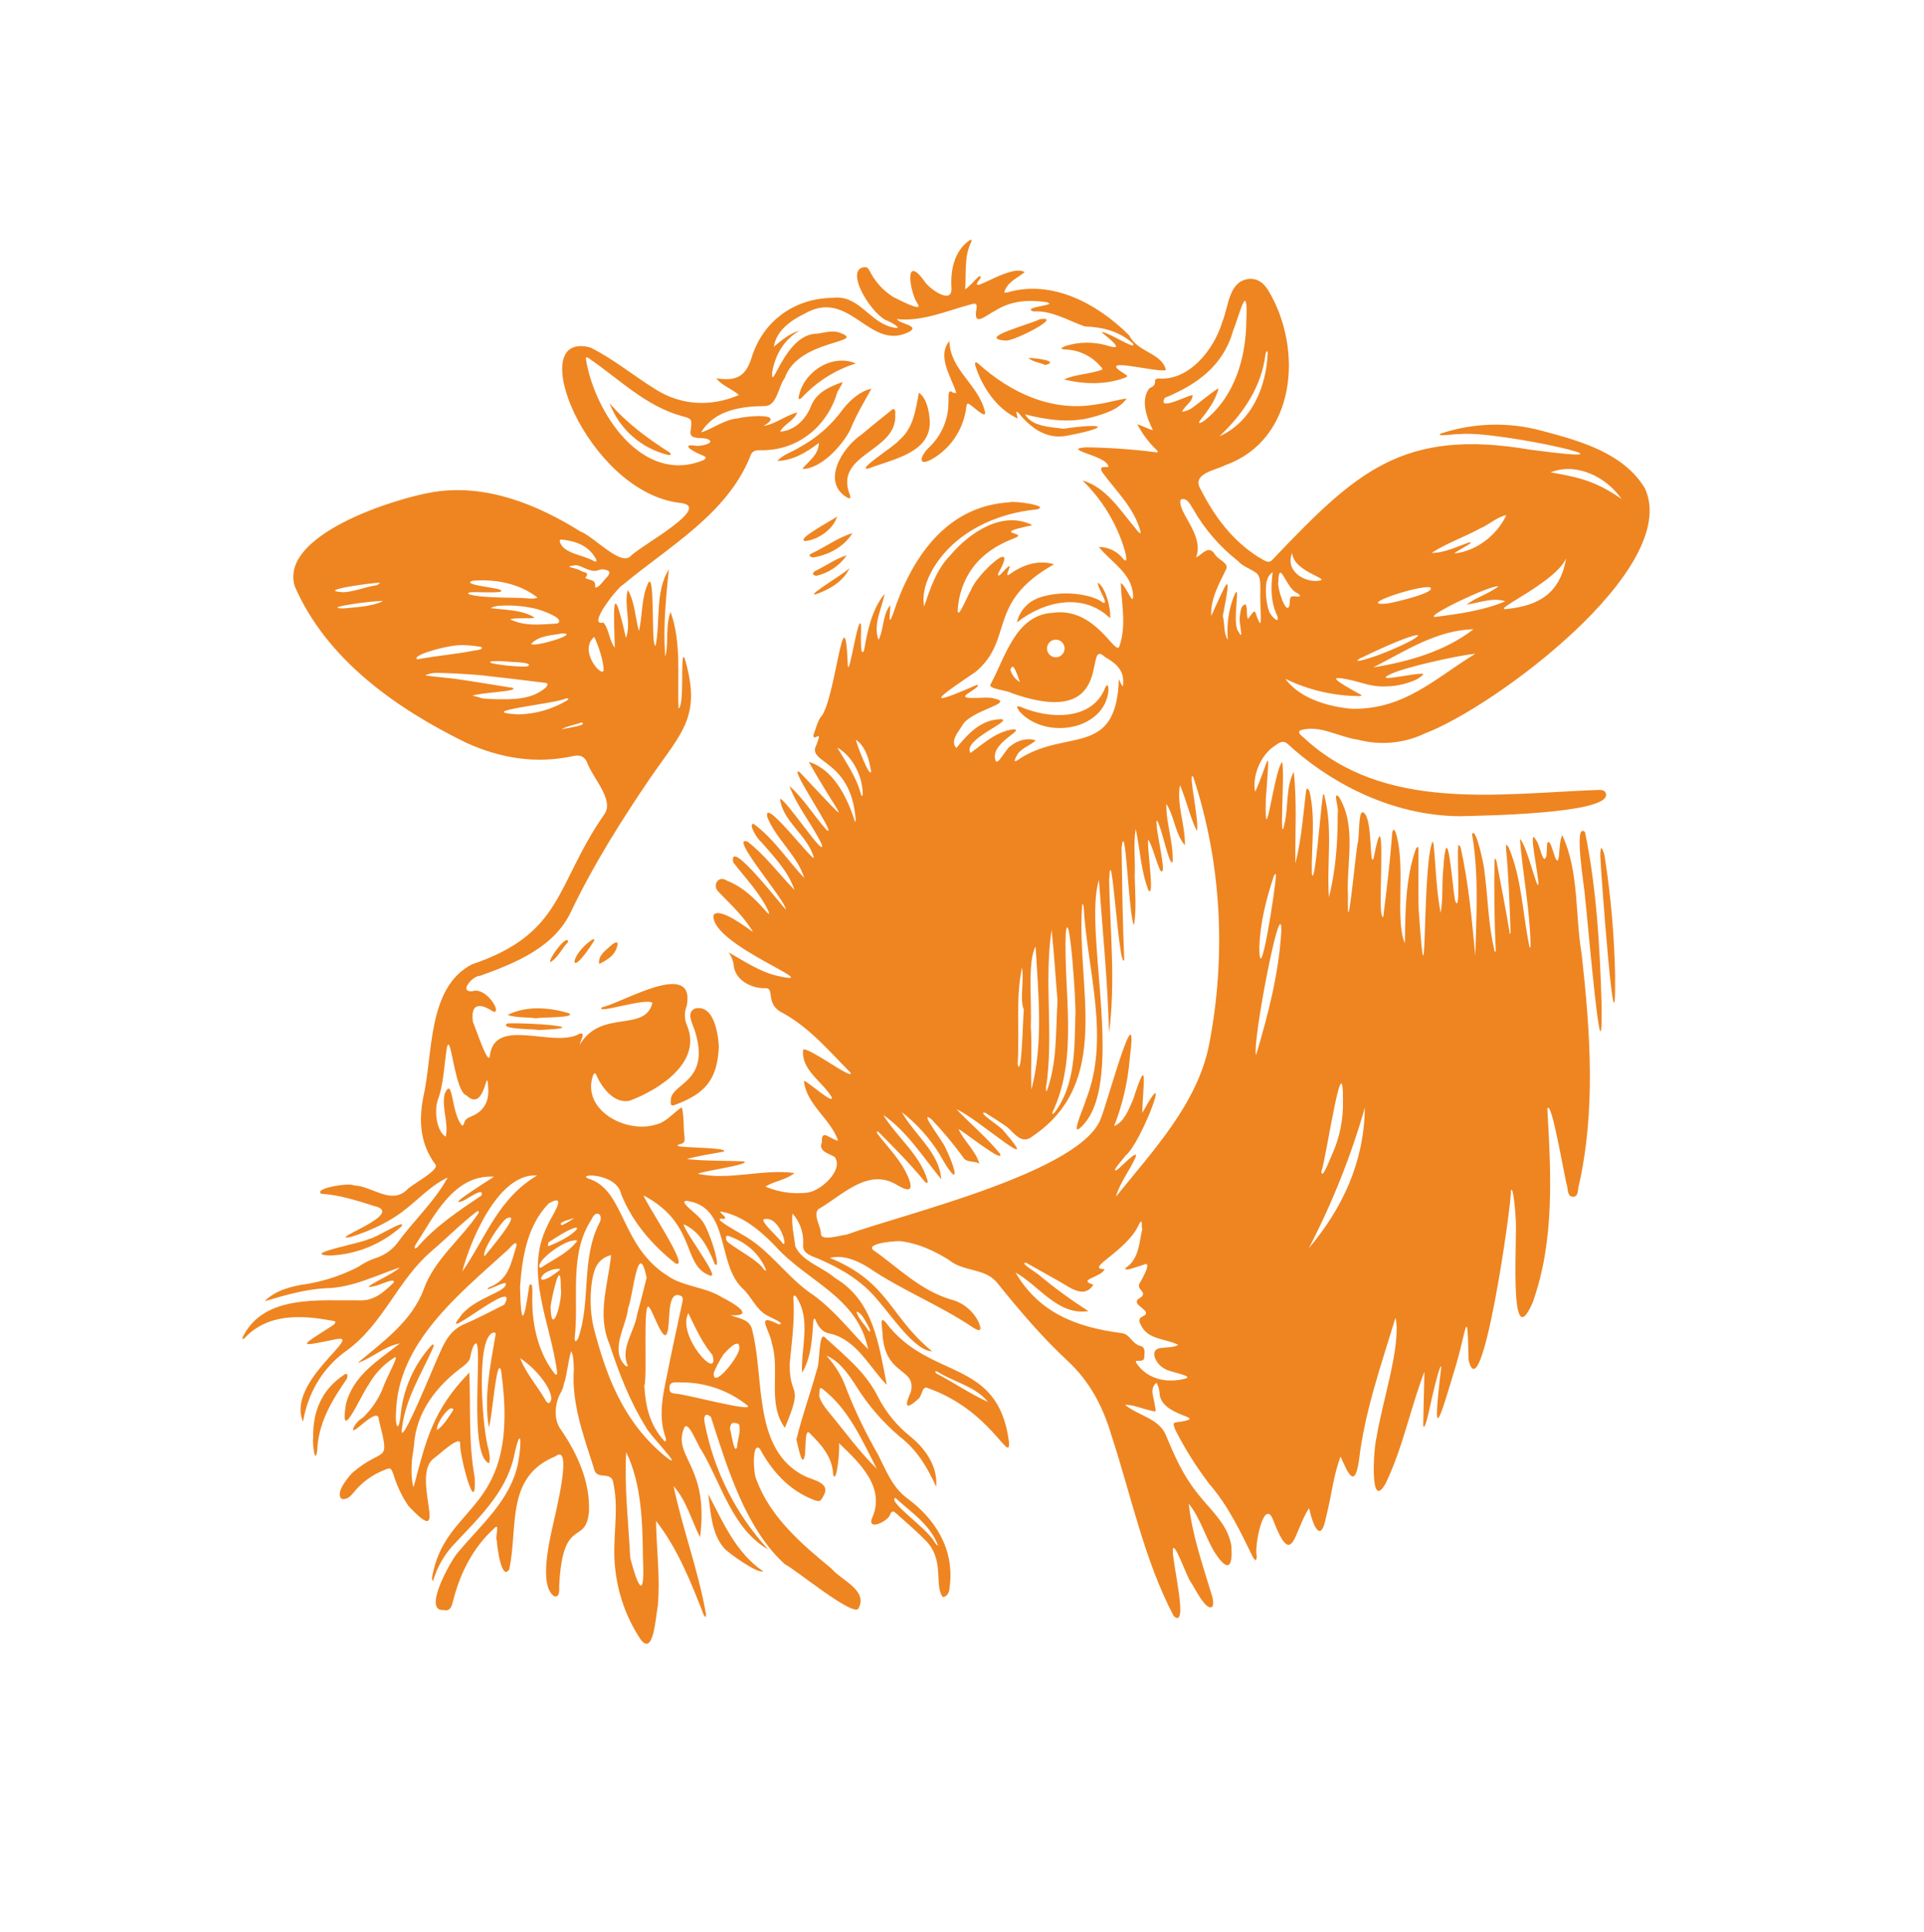 <?xml version="1.0" encoding="UTF-8"?>
<svg xmlns="http://www.w3.org/2000/svg" xmlns:xlink="http://www.w3.org/1999/xlink" width="500" zoomAndPan="magnify" viewBox="0 0 375 376.5" height="502" preserveAspectRatio="xMidYMid meet" version="1.0">
  <defs>
    <clipPath id="58f3186875">
      <path d="M 47.25 46.609 L 322 46.609 L 322 321 L 47.25 321 Z M 47.25 46.609 " clip-rule="nonzero"></path>
    </clipPath>
  </defs>
  <g clip-path="url(#58f3186875)">
    <path fill="#ee8521" d="M 304.473 162.73 C 303.902 164.156 304.012 165.738 303.781 167.238 C 303.207 169.488 302.332 162.645 301.543 164.379 C 301.496 165.18 301.488 165.984 301.422 166.785 C 300.738 168.945 300.164 164.551 299.387 163.715 C 297.684 160.602 299.938 170.766 299.832 172.219 C 299.762 174.191 297.516 164.398 296.242 163.512 C 296.793 170.336 298.18 177.219 298.32 184.125 C 298.383 184.734 298.055 184.809 298.039 184.188 C 296.738 177.852 296.605 171.172 294.055 165.156 C 293.922 164.941 293.773 164.742 293.598 164.559 C 293.555 164.809 293.527 165.062 293.527 165.316 C 294.047 170.699 294.223 176.102 294.418 181.508 C 294.496 181.961 294.156 182.172 294.215 181.598 C 293.445 176.977 292.547 172.383 291.668 167.777 C 291.426 167.188 291.301 167.121 291.297 167.816 C 291.18 173.551 291.254 179.277 291.523 185.004 C 291.613 185.66 291.27 185.637 291.242 185.047 C 290.055 180.109 290.027 174.973 289.344 169.949 C 289.352 169.016 287.641 160.871 286.906 162.559 C 288.273 170.352 287.746 178.406 287.547 186.258 C 286.871 179.191 286.238 172.121 284.691 165.168 C 284.453 164.605 284.152 164.477 284.203 165.207 C 283.961 166.992 284.766 178.934 283.57 175.375 C 283.031 172.148 282.031 158.152 281.277 169.73 C 281.023 172.441 281.266 175.262 280.789 177.914 C 279.945 173.535 279.852 169 279.426 164.555 C 279.379 164.352 279.309 164.156 279.207 163.977 C 279.129 164.16 279.066 164.352 279.02 164.547 C 277.18 170.555 278.16 201.203 276.504 177.152 C 276.375 173.246 276.52 169.332 276.465 165.422 C 276.512 164.863 276.117 165.066 275.965 165.414 C 273.883 171.336 273.934 177.613 273.805 183.809 C 271.816 179.055 274.102 168.676 272.012 162.172 C 271.973 161.969 271.719 161.801 271.57 161.613 C 271.473 161.836 271.402 162.062 271.355 162.297 C 270.977 167.469 270.363 172.609 269.719 177.754 C 269.637 179.242 269.375 178.871 269.18 177.656 C 268.789 174.23 270.191 154.426 267.723 167.277 C 266.863 169.129 267.574 159.855 265.863 158.426 C 264.633 157.25 265.031 163.488 264.578 164.484 C 264.109 167.352 262.496 184.719 262.734 174.695 C 262.367 168.277 264.492 161.105 260.98 155.312 C 259.625 153.934 261.078 157.621 260.723 158.469 C 260.758 163.957 260.367 169.531 259.02 174.852 C 258.547 168.305 259.809 161.691 258.168 155.219 C 258.059 154.523 257.781 154.785 257.812 155.289 C 257.449 157.211 256.199 173.676 255.676 170.164 C 255.574 164.836 256.473 159.418 255.215 154.184 C 255.18 153.973 254.91 153.805 254.754 153.621 C 254.664 153.801 254.598 153.992 254.551 154.191 C 253.992 158.895 253.656 163.66 252.48 168.25 C 252.406 162.328 252.812 156.262 252.16 150.398 C 250.617 153.352 251.125 157.078 250.406 160.328 C 249.191 166.191 250.5 150.324 249.879 148.484 C 248.242 150.508 246.422 167.102 246.723 155.652 C 247.656 143.355 247.195 148.848 244.633 154.312 C 244.023 151.223 245.703 147.191 248.324 145.441 C 250.34 143.906 250.496 144.566 252.215 146.086 C 261.113 153.773 272.617 158.965 284.457 159.059 C 287.957 158.961 314.031 158.672 313.012 154.684 C 312.84 153.883 311.961 153.922 311.246 153.945 C 291.875 154.691 269.77 158.211 254.207 143.852 C 253.801 143.43 252.559 142.68 253.613 142.27 C 257.266 141.215 261.02 143.66 264.66 144.145 C 266.855 144.727 269.082 144.91 271.34 144.695 C 273.602 144.48 275.754 143.883 277.797 142.895 C 291.059 137.902 327.758 110.828 320.613 95.18 C 316.406 88.176 307.703 85.848 300.254 83.879 C 297.059 83.039 293.805 82.668 290.5 82.77 C 287.195 82.875 283.977 83.445 280.836 84.484 C 279.5 85.219 283.977 84.48 284.594 84.594 C 291.715 83.805 323.949 91.105 298.258 87.633 C 273.305 83.367 264.203 92.082 248.059 109.02 C 247.195 110.086 246.16 108.969 245.254 108.555 C 240.168 105.316 236.723 100.676 234.039 95.402 C 232.105 92.285 236.891 91.672 238.824 90.645 C 252.746 85.66 254.039 67.805 247.137 56.504 C 246.309 55.176 245.129 54.223 243.449 54.348 C 239.422 54.789 239.488 59.766 238.227 62.758 C 236.629 68.094 231.77 74.297 225.703 73.754 C 225.574 73.695 225.105 74.012 225.121 74.113 C 225.223 74.98 224.785 75.367 224.039 75.637 C 222.227 77.969 223.504 81.387 224.715 83.828 C 223.652 83.555 222.711 82.996 221.672 82.676 C 222.656 84.574 223.922 86.258 225.473 87.73 C 225.852 88.031 225.586 88.262 225.191 88.121 C 220.68 87.547 216.145 87.23 211.598 87.172 C 207.004 87.527 214.75 88.691 215.84 90.465 C 216.836 91.73 213.797 90.133 214.84 92.023 C 217.57 95.758 221.016 98.914 222.273 103.5 C 222.512 104.555 221.547 103.289 221.309 102.965 C 218.344 99.449 215.605 94.965 210.984 93.625 C 214.754 97.316 217.445 101.68 219.059 106.703 C 219.258 107.34 220.051 110.07 218.98 108.992 C 218.414 108.238 217.703 107.648 216.859 107.223 C 216.012 106.801 215.117 106.59 214.172 106.586 C 216.547 109.57 220.562 111.645 220.84 115.922 C 220.984 118.527 219.488 114.094 218.445 113.617 C 218.59 117.754 219.594 121.836 218.184 125.914 C 217.504 128.172 213.598 118.18 205.145 119.422 C 197.969 119.848 195.988 127.945 193.109 133.289 C 192.32 134.289 196.441 134.52 197.145 135.055 C 218.047 142.473 210.969 123.887 215.359 128.031 C 217.176 129.062 218.883 130.344 218.914 132.598 C 218.969 134.535 218.688 133.609 218.074 132.344 C 217.598 147.559 208.141 142.035 198.988 147.695 C 197.559 148.77 197.453 148.473 198.336 146.965 C 199.207 145.723 200.793 145.281 201.867 144.301 C 200.258 143.699 198.195 144.301 196.902 145.445 C 196.066 145.875 194.391 149.441 194.027 148.148 C 192.863 144.809 199.934 142.168 197.512 142.125 C 194.121 142.578 191.758 144.879 189.148 146.742 C 187.473 144.133 197.535 140.434 195.156 140.152 C 191.195 140.191 188.699 142.965 186.395 145.773 C 185.172 144.461 186.715 142.719 187.434 141.562 C 189.082 138.242 198.426 137.023 193.555 136.082 C 192.68 135.629 187.172 136.566 188.266 135.434 C 188.59 135.113 191.641 133.375 190.289 133.508 C 179.25 138.34 183.332 135.559 190.195 130.898 C 197.77 124.465 192.133 117.461 205.43 109.977 C 202.441 109.023 199.328 110.074 196.848 111.867 C 196.305 112.234 196.234 112.199 196.422 111.465 C 197.543 109.027 195.816 111.133 194.977 111.977 C 194.648 112.273 194.434 112.215 194.551 111.742 C 198.871 104.078 190.258 112.051 189.277 114.945 C 188.371 116.395 185.832 123.109 186.949 116.629 C 188.242 110.605 192.145 106.973 197.727 104.879 C 200.816 103.66 192.383 104.148 201.234 102.359 C 195.473 99.379 188.926 103.789 185.199 108.242 C 182.484 111.035 181.34 114.617 180.113 118.184 C 179.676 115.566 180.559 113.051 181.855 110.84 C 186.062 103.734 194.129 100.016 202.117 99.266 C 204.812 98.562 197.574 97.535 196.672 97.895 C 184.285 98.652 177.539 108.922 174.016 119.762 C 172.953 122.438 173.578 119.27 173.504 117.93 C 171.973 119.898 172.293 122.617 171.234 124.719 C 170.109 121.738 171.855 118.633 172.438 115.695 C 169.934 118.746 169.07 122.918 168.414 126.75 C 167.492 128.676 167.914 122.285 167.805 121.719 C 167.293 119.484 165.484 132.148 165.25 129.711 C 164.609 113.945 162.793 137.051 159.918 139.797 C 159.262 140.801 158.992 142.059 158.559 143.207 C 158.43 144.82 160.504 141.73 159.141 145.113 C 157.098 148.887 165.836 147.719 166.777 159.668 C 166.754 160.273 166.672 160.355 166.492 159.691 C 165.055 155.227 162.375 149.914 157.641 148.465 C 163.48 158.945 167.836 163.137 155.867 150.477 C 153.23 148.734 163.684 163.797 161.066 161.695 C 158.602 158.941 156.621 155.578 153.871 153.18 C 155.324 157.164 158.371 160.723 160.215 164.652 C 160.801 167.398 153.316 155.883 152.043 155.664 C 152.484 159.93 157.148 162.629 158.5 166.73 C 159.828 169.852 148.676 154.781 149.539 159.195 C 151.25 163.531 155.379 166.656 156.777 171.133 C 153.523 167.688 150.859 163.477 146.949 160.59 C 145.629 160.258 147.598 163.543 148.359 164.07 C 150.797 166.902 153.688 169.844 154.836 173.422 C 151.82 170.309 149.211 166.758 145.742 164.039 C 141.793 162.477 153.211 175.555 153.16 177.246 C 152.152 176.273 141.957 162.984 142.906 168.043 C 145.324 171.16 148.102 174.008 149.801 177.629 C 149.984 178.164 149.945 178.254 149.492 177.816 C 147.277 175.262 144.863 172.848 141.648 171.609 C 140.016 170.508 138.75 172.539 140.035 173.781 C 142.398 176.254 145.035 178.645 146.77 181.625 C 145.434 180.723 140.309 176.762 139.09 178.289 C 138.156 184.043 162.082 192.539 151.441 190.16 C 147.965 189.309 145.059 187.312 142.008 185.578 C 142.504 186.277 142.828 187.051 142.988 187.898 C 143.102 190.926 146.398 192.633 149.105 192.582 C 151.199 192.375 148.906 195.754 152.707 197.48 C 157.895 200.383 161.664 204.898 165.77 209.031 C 166.559 210.793 157.223 203.727 156.531 204.586 C 156.141 208.539 160.211 210.684 162.074 213.75 C 162.727 215.535 157.539 210.812 156.703 210.617 C 157.094 215.227 161.941 218.047 163.348 222.309 C 161.66 221.945 160.07 219.848 160.184 222.617 C 159.438 224.418 161.598 224.773 162.699 225.473 C 164.527 228.055 159.809 232.273 157.18 232.438 C 154.406 232.719 151.738 232.32 149.172 231.234 C 150.949 230.141 153.258 229.934 154.848 228.594 C 148.734 227.738 142.184 230.102 135.996 228.738 C 137.207 228.168 146.441 226.918 145.023 226.324 C 141.305 226.16 137.566 226.277 133.863 225.879 C 136.215 225.203 138.645 224.891 141.035 224.422 C 142.297 223.668 133.488 223.652 132.547 223.406 C 132.355 223.375 132.168 223.332 131.98 223.27 C 132.156 223.164 132.324 222.988 132.512 222.961 C 133.348 222.855 133.504 222.406 133.426 221.621 C 133.152 219.684 133.371 217.672 132.891 215.777 C 131.125 216.926 129.867 218.746 127.66 219.203 C 122.008 220.871 113.48 216.406 115.512 209.793 C 115.695 209.09 116.102 208.871 116.312 209.707 C 117.438 212.094 119.695 215.07 122.664 214.527 C 128.402 212.395 136.789 207.102 133.969 200 C 133.668 199.375 133.512 198.711 133.488 198.016 C 133.469 197.32 133.59 196.652 133.852 196.008 C 135.625 186.68 121.172 195.52 117.355 196.281 C 115.738 197.812 125.758 194.387 127.168 195.418 C 125.742 201.293 117.113 196.559 112.984 203.625 C 113.074 202.902 114.289 201.043 112.914 201.469 C 107.945 204.355 96.316 197.898 95.457 205.859 C 95.121 207.73 92.539 199.863 92.184 199.188 C 91.656 195.488 93.551 195.406 96.109 197.137 C 98.016 197.691 94.785 192.188 92.055 193.172 C 89.305 193.398 92.168 190.098 93.562 190.168 C 100.465 187.676 108.09 184.621 111.355 177.539 C 115.766 168.34 121.199 159.734 126.934 151.316 C 132.992 142.59 136.781 139.531 133.441 128.273 C 132.48 126.309 133.52 137.484 132.25 138.074 C 131.996 131.801 132.863 125.301 130.703 119.246 C 129.707 121.797 130.301 124.703 129.797 127.406 C 129.633 127.957 129.734 128.188 129.617 127.406 C 129.258 121.895 129.809 116.414 130.359 110.945 C 127.645 115.371 128.746 121.004 127.77 125.918 C 127.676 125.797 127.605 125.66 127.559 125.516 C 126.98 124.387 127.625 111.039 126.305 113.684 C 124.941 116.637 125.289 119.887 124.527 122.965 C 123.809 120.363 123.723 117.215 122.355 114.961 C 121.566 117.91 123.094 121.469 121.996 124.316 C 119.129 111.539 119.668 119.863 119.824 126.211 C 118.738 124.867 118.727 122.59 117.602 121.32 C 114.25 122.133 120.516 114.297 121.43 113.949 C 130.316 106.523 141.574 100.277 146.152 89.121 C 146.496 87.914 147.082 87.727 148.184 87.734 C 155.293 87.922 161.168 83.234 163.168 76.523 C 163.469 75.805 164.016 75.195 164.238 74.449 C 161.812 75.301 159.246 76.406 158.16 78.938 C 157.156 81.617 154.938 83.926 152.055 84.121 C 152.797 82.637 154.797 81.977 155.375 80.387 C 153.086 80.961 151.18 82.645 148.805 83.008 C 153.34 80.387 145.57 81.047 143.824 81.527 C 141.156 81.762 139.043 83.504 136.645 84.273 C 139.258 79.898 144.48 79.156 149.191 79.129 C 151.434 79.043 151.73 75.234 152.953 73.664 C 155.555 66.09 169.035 66.875 163.828 64.898 C 162.281 64.258 160.754 64.84 159.234 65.027 C 152.984 65.027 150.301 76.875 150.488 72.562 C 151.137 69.117 152.707 66.27 155.84 64.422 C 153.996 64.949 152.293 66.32 150.824 67.57 C 151.273 64.484 154.148 62.426 156.781 61.152 C 165.762 55.93 169.484 68.848 177.41 64.555 C 179.105 63.391 175.273 63.133 174.812 62.184 C 179.836 62.711 184.555 60.547 189.328 59.293 C 190.348 58.965 190.43 59.359 190.32 60.172 C 189.605 63.98 192.211 61.391 194.008 60.527 C 197.133 58.543 200.539 58.383 204.062 58.895 C 204.246 58.922 204.414 59.098 204.59 59.207 C 204.426 59.277 204.254 59.336 204.082 59.387 C 203.398 59.625 199.5 60.074 201.414 60.691 C 205.113 60.496 208.133 62.461 211.449 63.621 C 214.887 63.719 218.164 64.562 220.758 66.887 C 221.914 68.633 215.734 64.488 214.699 64.738 C 215.797 65.699 219.477 68.406 216.168 67.453 C 214.758 67 213.312 66.777 211.832 66.781 C 210.352 66.785 208.91 67.02 207.504 67.48 C 206.75 67.852 206.586 67.98 207.543 68.109 C 208.816 68.133 210.031 68.406 211.195 68.926 C 212.359 69.449 213.371 70.176 214.238 71.109 C 215.094 72 215.094 72.039 213.961 72.305 C 211.805 72.934 209.41 73.031 207.375 73.938 C 211.215 74.902 215.477 75.031 219.273 73.609 C 219.438 73.527 219.594 73.43 219.742 73.324 C 219.578 73.121 219.387 72.957 219.16 72.828 C 213.125 69.184 225.742 72.746 227.242 72.113 C 226.484 68.758 221.727 68.711 220.086 65.352 C 214 59.281 205.133 54.387 196.34 56.988 C 196.145 57.023 195.945 57.035 195.75 57.031 C 195.777 56.828 195.836 56.633 195.914 56.445 C 196.727 54.766 198.383 54.117 199.727 53.027 C 196.812 51.246 187.75 58.398 191.145 54.145 C 191.164 52.891 189.586 55.445 188.117 56.379 C 188.355 53.285 187.852 49.988 189.32 47.117 C 189.363 46.984 189.379 46.848 189.375 46.707 C 189.234 46.723 189.102 46.766 188.973 46.824 C 185.965 48.906 185.219 52.719 185.453 56.137 C 185.609 59.605 180.93 56.105 180.16 54.777 C 176.09 49.156 177.344 57.152 178.891 59.25 C 179.988 61.047 174.543 58.051 174.098 57.875 C 172.059 56.574 170.504 54.84 169.43 52.672 C 169.09 51.996 168.648 51.973 167.98 52.164 C 164.871 53.332 170.227 61.73 173.078 62.551 C 174.098 63 176.402 64.398 173.672 63.723 C 169.277 62.539 167.316 57.355 162.227 58.047 C 154.945 58.137 148.922 62.426 146.633 69.262 C 145.426 73.309 143.715 74.359 139.629 73.723 C 140.699 75.188 142.684 75.75 144.023 76.984 C 138.504 79.328 132.723 79.059 127.609 75.77 C 123.402 73.164 119.504 69.918 115.07 67.723 C 101.859 64.184 114.359 95.699 132.387 97.988 C 139.52 98.566 124.543 106.496 122.84 108.441 C 120.883 110.285 115.625 104.488 113.176 103.602 C 104.645 98.262 94.625 94.215 84.387 95.902 C 77.004 97.109 54.457 104.188 57.434 114.215 C 63.598 128.484 77.223 138.082 90.852 144.738 C 97.57 147.789 104.535 148.93 111.82 147.32 C 113 147.059 113.82 147.395 114.359 148.414 C 115.367 151.457 119.883 155.926 117.746 158.746 C 108.199 172.469 109.898 181.887 91.957 187.941 C 83.18 192.523 84.457 205.594 82.461 213.992 C 81.609 218.613 81.93 222.938 84.801 226.844 C 86.035 227.918 79.98 230.922 79.18 231.992 C 76.062 234.754 72.457 231.094 68.953 231.004 C 68.145 230.422 61.016 231.574 62.633 232.637 C 66.18 232.863 69.547 233.949 72.906 235.016 C 79.445 236.465 63.426 241.863 68.301 241.082 C 72.52 239.75 76.473 237.914 79.855 234.984 C 82.246 233.039 84.43 230.766 87.258 229.473 C 84.676 234.211 80.535 237.934 77.391 242.312 C 76.367 243.582 75.09 244.496 73.559 245.055 C 72.223 245.465 70.988 246.07 69.848 246.875 C 66.719 248.484 63.422 249.594 59.957 250.199 C 56.898 250.598 53.703 251.426 51.562 253.582 C 55.438 252.43 59.32 251.293 63.387 251.047 C 68.578 250.996 73.215 248.574 77.895 247 C 76.926 248.223 68.973 251.629 73.059 250.609 C 73.84 250.543 77.207 248.777 76.715 249.973 C 74.84 251.734 73.012 253.527 70.109 253.406 C 62.273 253.512 51.426 252.199 47.312 260.555 C 47.266 260.703 47.246 260.855 47.25 261.012 C 47.402 260.945 47.543 260.859 47.672 260.754 C 52.215 255.945 58.617 256.25 64.633 257.359 C 65.484 257.438 65.629 257.648 64.918 258.254 C 58.477 262.387 57.652 262.617 65.445 260.988 C 71.219 259.816 55.723 269.219 59.055 277.055 C 60.043 271.402 62.859 266.57 67.523 263.227 C 74.602 258.141 77.445 249.629 83.898 244.004 C 86.953 241.398 89.785 238.523 92.957 236.066 C 93.176 235.918 93.422 236.094 93.289 236.387 C 89.891 241.473 84.676 245.402 82.574 251.281 C 80.242 257.527 74.551 261.531 69.695 265.617 C 72.559 264.652 74.926 262.336 77.93 261.805 C 73.703 265.148 68.84 268.004 67.426 273.637 C 66.098 281.867 70.309 271.938 71.828 269.871 C 73.031 267.73 74.664 265.988 76.727 264.648 C 78.18 263.57 75.527 267.887 74.473 270.879 L 74.473 270.883 C 73.582 272.914 72.34 274.703 70.746 276.246 L 70.746 276.25 C 69.938 276.723 69.328 277.375 68.918 278.215 C 68.043 280.555 73.754 273.699 73.828 276.621 C 76.082 285.742 74.977 281.605 68.621 287.059 C 67.816 287.973 65.281 290.895 66.578 292.094 C 68.035 292.426 68.812 290.844 69.742 289.926 C 71.172 288.434 72.844 287.305 74.762 286.535 C 76.148 285.957 76.164 285.961 76.691 287.34 C 77.34 289.504 78.293 291.523 79.551 293.395 C 88.336 302.855 79.711 287.383 84.684 284.105 C 85.484 283.57 89.773 279.461 89.695 281.379 C 89.473 283.332 92.906 296.43 92.516 287.902 C 91.285 281.148 91.75 274.25 91.473 267.477 C 84.344 274.832 83.078 280.508 80.621 289.793 C 80.133 288.746 80.086 285.41 80.449 283.359 C 80.547 282.797 80.633 282.242 80.688 281.695 C 81.082 275.156 85.121 270.035 90.25 266.281 C 90.977 265.691 91.59 265.16 91.684 264.285 L 91.691 264.281 C 91.801 263.668 91.969 263.07 92.195 262.488 C 94.711 257.441 91.102 281.492 94.824 284.828 C 94.902 284.977 95.129 285.055 95.289 285.164 C 95.641 284.352 95.367 283.395 95.246 282.543 C 94.117 279.234 92.621 261.441 95.93 259.781 C 96.34 259.59 96.73 259.637 96.559 260.234 C 95.586 266.098 94.277 272.215 95.273 278.121 C 95.902 276.926 96.746 263.973 97.664 267.07 C 101.625 295.289 86.719 292.293 84.191 307.535 C 84.219 307.762 84.277 307.98 84.367 308.191 C 84.43 308.004 84.5 307.812 84.559 307.617 C 85.309 305.293 86.488 303.211 88.098 301.375 C 92.918 296.125 98.387 291.297 100.129 284.051 C 101.508 277.449 101.797 280.66 100.965 285.188 C 99.457 292.461 93.668 297.191 89.156 302.652 C 87.945 303.984 82.227 314.094 86.473 313.754 C 88.016 314.129 88.125 312.535 88.441 311.465 C 89.855 306.188 92.301 301.5 96.387 297.773 C 97.488 296.633 96.461 299.73 96.824 300.109 C 96.82 300.832 97.68 308.305 99.262 305.812 C 101.02 297.488 98.484 287.785 108.262 283.801 C 111.777 281.066 108.188 295.145 107.91 296.617 C 107.18 299.82 104.863 309.238 108.129 311.129 C 109.203 311.129 108.965 309.852 108.988 309.059 C 109.68 295.191 114.145 301.375 114.789 294.617 C 115.055 288.715 112.484 283.152 109.16 278.367 L 109.152 278.359 C 107.77 276.25 108.32 273.172 109.152 271.652 C 109.539 271.039 109.793 270.379 109.914 269.668 C 110.621 267.617 110.656 265.355 111.34 263.289 C 111.824 264.359 111.805 265.691 111.844 266.848 C 111.383 273.531 113.742 279.816 115.738 286.07 C 116.215 288.812 119.285 286.273 119.586 289.227 C 120.711 294.617 119.25 300.098 119.895 305.543 C 120.41 310.59 122.062 315.234 124.852 319.473 C 127.34 322.805 127.75 315.523 128.211 312.922 C 128.707 307.41 127.945 301.832 127.867 296.379 C 132.105 301.832 134.672 308.32 137.168 314.734 C 137.234 314.898 137.438 315.004 137.574 315.137 C 137.609 314.938 137.617 314.734 137.598 314.531 C 136.121 306.066 133.031 297.957 131.285 289.617 C 133.84 292.449 134.766 296.305 136.441 299.562 C 138.27 285.527 131.008 283.926 133.332 278.293 C 134.102 276.449 136.086 281.969 136.719 282.609 C 140.605 289.172 142.75 297.988 149.734 301.957 C 146.609 298.559 144 294.801 141.91 290.68 C 139.82 286.562 138.328 282.234 137.434 277.703 C 137.129 276.621 137.141 274.887 138.562 276.129 C 141.723 285.941 145.289 297.891 152.988 304.844 C 154.746 305.598 166.621 315.438 167.355 313.387 C 169.172 309.855 163.941 307.953 162.059 305.684 C 156.23 300.883 150.113 295.66 147.438 288.359 C 146.84 287.387 146.504 280.848 148.086 282.301 C 150.418 286.645 153.727 290.355 158.406 292.207 C 159.727 292.73 159.945 292.625 160.465 291.566 C 162.078 288.957 158.48 288.48 156.828 287.652 C 146.695 282.598 149.02 268.875 146.688 259.543 C 146.309 257.078 144.316 257.059 142.406 256.305 C 147.469 256.59 142.844 253.859 140.816 252.875 C 137.418 250.711 133.145 250.809 129.949 248.512 C 121.09 242.789 121.777 232.457 115.234 229.871 C 111.285 228.695 120.168 228.258 121.074 232.719 C 123.273 238.184 127.09 242.598 131.652 246.211 C 134.715 247.465 125.688 234.266 125.445 232.961 C 136 238.574 132.797 246.633 138.434 248.59 C 140.441 249.137 133.469 240.176 133.234 238.578 C 136.445 239.938 138.086 243.281 139.332 246.371 C 140.551 247.422 138.809 241.516 137.445 238.867 C 137.418 238.816 137.363 238.711 137.281 238.562 C 137.148 238.316 136.996 238.086 136.82 237.871 C 136.555 237.52 136.258 237.195 135.938 236.898 C 134.727 235.754 132.371 234.039 133.859 234.016 C 142.438 235.191 139.59 246.461 144.859 251.207 C 146.492 252.754 147.352 255.117 149.363 256.273 C 149.852 256.598 153.488 258.074 151.719 258.07 C 147.074 255.688 150.004 259.074 150.426 261.723 C 152.098 267.098 149.488 273.48 152.98 278.25 C 156.762 269.219 153.836 272.648 153.914 265.77 C 154.312 261.508 154.949 257.258 154.625 252.961 C 154.633 252.422 154.883 252.27 155.234 252.785 C 158.152 257.242 156.059 262.66 156.328 267.527 C 158.074 264.645 158.32 260.887 158.5 257.52 C 158.992 255.445 158.766 259.566 161.969 259.93 C 167.051 261.219 169.438 266.434 172.848 269.883 C 171.27 262.02 170.293 253.512 162.75 249.055 C 160.359 246.922 156.406 245.906 155.02 242.914 C 154.762 240.812 154.219 238.57 154.457 236.48 C 155.172 237.281 155.711 238.191 156.074 239.203 C 156.434 240.215 156.59 241.258 156.543 242.328 C 156.266 244.363 158.191 244.719 159.625 245.352 C 163.988 247.234 168.008 249.609 171.07 253.352 C 173.914 256.602 178.316 263.238 181.684 263.352 C 173.281 256.457 173.332 249.906 161.75 245.137 C 164.387 244.492 166.98 245.609 169.219 246.98 C 175.73 251.434 183.129 254.289 189.652 258.711 C 191.332 259.773 191.293 258.988 190.762 257.699 C 190.23 256.59 189.492 255.648 188.543 254.867 C 187.594 254.09 186.523 253.547 185.332 253.238 C 179.324 251.445 175.051 247 170.125 243.547 C 168.801 242.246 175.047 241.703 175.918 241.926 C 179.223 242.41 182.152 243.801 184.953 245.527 C 187.711 247.848 191.875 247.094 194.227 249.836 C 198.566 255.211 203.023 260.512 208.098 265.215 C 212.379 269.184 214.93 274.043 216.57 279.531 C 220.457 291.344 222.98 303.926 228.77 314.945 C 231.809 317.664 228.465 304.512 228.59 302.133 C 228.664 299.613 231.469 307.676 232.043 308.227 C 232.641 309.023 235.117 314.258 236.316 313.059 C 236.621 312.5 236.371 311.293 236.09 310.547 C 234.359 304.781 232.336 299.055 231.699 293.047 C 233.906 295.727 234.879 299.41 236.68 302.41 C 239.637 307.043 240.305 304.801 239.977 301.105 C 239.242 296.859 235.676 294.047 233.199 290.758 C 230.605 287.496 228.922 283.734 227.344 279.918 C 226.066 276.426 221.887 275.918 219.266 273.762 C 220.941 273.738 222.535 274.512 224.164 274.855 C 225.402 275.191 225.359 275.203 225.102 273.961 C 224.969 272.414 223.906 270.605 225.422 269.469 C 225.742 270.062 225.934 270.695 225.996 271.367 C 226.059 276.133 235.676 276.09 230.156 277.055 C 228.531 277.223 228.52 277.223 229.102 278.703 C 230.98 282.375 233.168 285.852 235.66 289.137 C 239.418 293.461 241.77 298.477 244.25 303.551 C 244.398 303.758 244.574 303.945 244.766 304.113 C 244.875 303.855 244.938 303.586 244.961 303.309 C 244.398 301.434 246.312 291.852 248.086 296.066 C 251.957 306.156 252.113 298.559 255.141 293.895 C 255.898 297.262 257.445 301.156 258.504 295.43 C 259.512 291.609 259.875 287.527 261.289 283.863 C 262.789 287.219 264.051 290.207 264.875 284.574 C 266.004 275.023 269.211 265.941 271.992 256.789 C 273.195 261.992 269.238 273.816 268.309 280.074 C 267.742 281.863 266.863 294.84 270.07 289.082 C 273.43 282.133 274.871 274.484 277.629 267.312 C 277.543 270.816 277.453 274.32 277.391 277.828 C 277.789 279.309 278.98 272.574 279.379 271.215 C 279.559 270.395 280.824 265.199 280.902 266.477 C 278.984 282.445 280.57 276.707 283.82 265.91 C 285.859 258.938 286 253.953 286.234 265.043 C 288.801 275.637 294.688 234.184 294.477 232.086 C 294.91 230.602 295.43 236.785 295.395 237.324 C 295.859 239.688 293.867 264.883 298.695 253.914 C 303.043 241.867 302.309 228.695 301.586 216.102 C 302.367 213.855 304.953 229.688 305.438 231.121 C 305.613 231.926 305.488 233.266 306.699 233.211 C 307.602 233.168 307.508 231.977 307.68 231.234 C 311.062 216.398 309.949 201.027 308.289 186.039 C 306.969 178.363 307.82 169.816 304.473 162.73 Z M 196.93 130.539 C 197.516 128.512 198.434 132.172 198.809 132.934 C 197.871 132.379 197.242 131.582 196.93 130.539 Z M 205.785 128.086 C 205.555 128.086 205.336 128.043 205.125 127.957 C 204.918 127.871 204.73 127.746 204.57 127.586 C 204.41 127.422 204.285 127.238 204.195 127.027 C 204.109 126.816 204.066 126.598 204.066 126.371 C 204.066 126.145 204.109 125.926 204.195 125.715 C 204.285 125.504 204.406 125.316 204.57 125.156 C 204.73 124.996 204.914 124.871 205.125 124.785 C 205.336 124.699 205.555 124.652 205.781 124.652 C 206.012 124.652 206.23 124.699 206.441 124.785 C 206.648 124.871 206.836 124.996 206.996 125.156 C 207.156 125.316 207.281 125.504 207.367 125.715 C 207.457 125.926 207.5 126.145 207.5 126.371 C 207.5 126.598 207.457 126.816 207.371 127.027 C 207.281 127.238 207.16 127.422 206.996 127.582 C 206.836 127.746 206.652 127.867 206.441 127.957 C 206.23 128.043 206.012 128.086 205.785 128.086 Z M 114.23 70.18 C 114.074 69.59 114.344 69.504 114.789 69.84 C 120.664 73.859 125.875 79.16 132.914 81.09 C 134.855 81.609 134.848 81.617 134.668 83.613 C 134.051 85.852 136.387 85.145 137.82 85.527 C 139.918 86.312 136.18 87.121 135.523 86.84 C 132.219 86.438 135.648 88.305 137.098 88.805 C 137.688 89.066 137.672 89.297 137.129 89.66 C 125.242 94.598 115.953 80.453 114.23 70.18 Z M 109.945 105.207 C 112.34 105.527 114.746 106.352 116.145 108.906 C 116.367 109.387 116.234 109.566 115.734 109.34 C 113.801 108.148 110.047 107.961 109.176 105.773 C 109.004 105.043 109.195 105.117 109.945 105.207 Z M 103.52 125.504 C 105.062 123.777 107.629 123.844 109.578 123.43 C 113.195 123.422 104.301 126.156 103.52 125.504 Z M 108.637 121.508 C 105.531 121.664 102.293 122.137 99.41 120.672 C 100.977 120.309 102.652 120.641 104.242 120.375 C 101.762 118.781 98.473 118.902 95.613 118.5 C 96.195 118.219 96.812 118.062 97.457 118.035 C 99.926 117.891 102.359 118.117 104.758 118.715 C 107.457 119.555 109.938 120.762 108.637 121.508 Z M 102.934 129.797 C 102.598 129.902 102.254 129.934 101.902 129.891 C 101.379 129.895 100.848 129.867 100.324 129.832 C 99.203 129.762 98.07 129.641 96.957 129.457 C 96.801 129.43 95.43 129.242 95.527 128.992 C 95.594 128.84 96.27 128.852 96.391 128.844 C 97.34 128.816 98.289 128.852 99.23 128.957 C 100.211 129.02 101.203 129.035 102.172 129.184 C 102.43 129.223 103.559 129.402 102.934 129.797 Z M 91.57 115.43 C 92.5 115.27 99.395 115.793 97.355 114.887 C 96.43 114.484 89.793 113.91 92.117 113.176 C 96.48 112.77 101.359 113.738 104.762 116.461 C 104 116.812 102.801 116.578 101.805 116.535 L 101.801 116.535 C 100.895 116.465 96.809 116.539 93.473 116.203 C 91.762 115.984 90.648 115.727 91.57 115.43 Z M 74.09 113.551 C 73.871 113.719 73.672 113.988 73.43 114.043 C 71.207 114.344 68.312 115.598 66.41 115.375 C 61.914 115 72.625 113.551 74.09 113.551 Z M 66.867 118.574 C 62.355 118.465 73 116.988 74.672 117.129 C 72.453 118.242 69.168 118.34 66.867 118.574 Z M 81.414 128.5 C 80.398 128.109 82.824 127.234 83.059 127.152 C 84.742 126.574 86.461 126.141 88.219 125.863 C 88.836 125.77 89.453 125.723 90.074 125.719 C 91.086 125.73 92.094 125.812 93.094 125.961 C 93.285 125.988 94.086 126.027 93.93 126.336 C 93.77 126.645 92.672 126.738 92.387 126.793 C 91.398 126.992 90.406 127.141 89.41 127.293 C 87.227 127.613 85.035 127.879 82.859 128.227 C 82.375 128.301 81.887 128.379 81.414 128.5 Z M 94.086 136.105 C 93.758 136.059 92.242 135.492 92.031 135.602 C 93.242 134.965 101.473 134.754 99.902 134.043 C 96.379 133.488 92.859 132.891 89.332 132.375 C 87.191 132.047 85.016 131.949 82.875 131.629 C 83.465 131.328 84.09 131.164 84.754 131.141 L 84.754 131.145 C 86.277 131.062 91.48 131.391 93.465 131.559 C 97.77 132.02 102.062 132.547 106.355 133.078 C 107.027 133.16 106.609 133.773 106.344 134.008 C 103.551 136.457 99.684 136.305 96.211 136.238 C 95.5 136.238 94.793 136.191 94.086 136.102 Z M 101.086 139.223 C 91.645 138.711 108.043 137.199 110.277 136.121 C 110.906 136.027 110.941 136.219 110.438 136.551 C 107.547 138.238 104.43 139.129 101.086 139.219 Z M 109.406 142.168 C 110.336 141.5 112.16 141.273 113.301 140.781 C 114.898 141.344 110.129 141.895 109.406 142.168 Z M 114.066 112.633 C 115.109 111.395 113.613 111.59 113.215 111.246 C 112.082 110.523 109.371 110.52 112.289 110.129 C 113.688 110.352 115.246 111.762 116.773 111.062 C 117.129 110.934 117.488 110.914 117.855 111.004 C 118.871 111.207 119.035 111.566 118.387 112.379 C 117.824 112.848 116.633 114.805 115.969 114.434 C 116.266 112.852 114.969 113.172 114.066 112.629 Z M 115.824 124.121 C 116.68 125.918 117.582 128.695 117.652 130.441 C 117.715 132.527 112.551 126.891 115.824 124.117 Z M 88.363 274.773 C 87.461 276.102 86.52 277.75 85.219 278.668 C 84.703 277.785 87.895 273.172 88.363 274.773 Z M 111.922 237.387 C 111.164 237.902 110.379 238.359 109.559 238.762 C 108.316 238.262 111.512 237.523 111.922 237.387 Z M 106.875 242.859 C 106.789 242.664 106.785 242.473 106.863 242.277 C 106.941 242.082 107.078 241.945 107.273 241.867 C 115.156 236.664 113.297 240.383 106.875 242.855 Z M 86.688 213.113 C 85.996 215.945 87.52 218.816 86.867 221.527 C 85.02 220.371 84.68 216.512 85.27 214.547 C 86.543 211.145 86.531 207.527 87.125 204.016 C 87.918 201.125 88.59 212.785 90.934 213.48 C 94.664 217.094 94.863 206.719 95.164 212.098 C 95.328 214.688 94.309 216.559 91.859 217.562 C 91.207 217.828 90.59 218.125 90.449 218.941 C 90.418 219.105 90.234 219.25 90.117 219.406 C 87.867 217.066 88.367 209.457 86.688 213.113 Z M 81.418 242.977 C 80.887 243.516 80.676 243.316 80.938 242.668 C 84.586 237.066 88.43 228.824 96.285 229.309 C 95.156 230.078 86.75 235.285 90.102 234.066 C 90.855 233.883 94.492 231.055 93.84 232.98 C 89.418 235.953 84.973 238.887 81.418 242.977 Z M 95.246 250.918 C 94.086 252.047 98.156 249.754 98.574 250.051 C 99.043 251.844 91.973 252.898 89.473 256.91 C 85.602 261.746 101.578 248.246 98.293 254.25 C 95.75 255.5 93.254 256.867 90.652 257.969 C 88.039 259.039 86.797 261.129 85.766 263.562 C 85.316 264.27 77.414 283.992 78.371 278.129 C 79.09 272.449 82.184 267.66 84.457 262.539 C 84.617 262.074 84.531 261.773 84.086 262.195 C 82.348 264.109 80.965 266.254 79.934 268.625 C 78.902 270.996 78.277 273.469 78.059 276.047 C 77.578 279.66 77 277.422 77.188 275.281 C 77.488 261.766 89.336 252.32 98.582 243.918 C 99.121 243.617 100.668 241.324 100.68 242.711 C 99.52 246.34 99.227 249.379 95.246 250.914 Z M 98.668 237.484 C 102.164 235.746 94.996 244.086 94.438 244.82 C 93.781 243.883 97.523 238.281 98.668 237.484 Z M 90.094 247.82 C 91.641 241.789 97.164 228.5 104.695 229.074 C 97.098 233.543 94.73 241.117 90.094 247.82 Z M 106.973 234.504 C 111.02 232.188 107.156 237.496 106.691 238.871 C 102.004 248.129 107.48 258.094 108.602 267.582 C 108.578 267.855 108.367 268 108.172 267.781 C 104.969 263.746 103.758 258.465 103.742 253.512 C 103.691 252.914 104.02 249.176 103.152 250.57 C 102.164 257.586 101.535 258.953 101.359 250.793 C 101.77 245.047 102.738 238.805 106.973 234.504 Z M 109.012 247.25 C 109.078 247.281 109.102 247.387 109.148 247.461 C 103.746 251.859 104.797 247.32 109.012 247.25 Z M 106.344 272.898 C 104.773 270.133 102.488 267.613 101.371 264.664 C 103.406 266.039 105.098 267.754 106.445 269.809 C 106.969 270.66 107.629 272.121 107.418 272.805 C 107.188 273.445 106.895 273.801 106.344 272.898 Z M 107.305 254.66 C 107.531 252.863 109.355 244.402 109.305 250.965 C 109.746 253.246 107.484 261.086 107.305 254.66 Z M 105.66 246.906 C 105.246 247.258 105.066 246.879 105.133 246.496 C 105.656 244.758 110.938 241.129 112.539 241.785 C 110.641 244.266 108.137 245.242 105.66 246.906 Z M 122.84 303.648 C 122.5 296.82 121.66 289.805 122.047 282.984 C 125.109 289.316 125.227 296.832 125.32 303.797 C 125.695 311.781 124.434 309.617 122.844 303.648 Z M 143.648 282.043 C 143.051 283.523 142.555 279.059 142.266 278.453 C 142.383 277.086 142.957 277.133 144.012 277.508 C 144.5 278.836 143.711 280.621 143.652 282.043 Z M 131.801 271.613 C 131.234 271.496 130.445 271.578 130.492 270.582 C 130.383 269.117 131.637 269.398 132.688 269.398 C 135.035 269.379 137.316 269.746 139.535 270.508 C 141.754 271.27 143.781 272.379 145.621 273.836 C 147.562 275.461 133.27 271.59 131.801 271.613 Z M 139.129 267.461 C 139.656 266.242 140.281 265.07 141.004 263.953 C 141.492 263.402 144.121 260.477 144.102 262.613 C 144.371 264.074 138.746 271.113 139.133 267.461 Z M 134.16 255.891 C 135.535 258.738 136.809 261.613 138.871 264.078 C 140.328 269.496 131.828 260.352 134.164 255.891 Z M 126.586 254.852 C 127.316 255.637 129.367 262.023 130.043 259.684 C 130.703 258.094 129.918 251.945 132.246 252.395 C 133.277 252.547 133.113 253.203 132.988 253.801 C 132.188 257.652 131.312 261.496 130.531 265.355 C 129.637 270.312 127.922 275.375 129.789 280.305 C 129.844 280.926 129.711 281.137 129.285 280.586 C 126.621 277.578 125.781 273.945 125.59 270.051 C 126.223 268.398 125.207 252.523 126.59 254.852 Z M 122.438 254.879 C 123.395 252.637 124.348 240.945 126.035 248.992 C 125.461 251.227 124.883 253.66 124.199 256.074 C 123.75 259.297 120.93 262.688 122.266 265.883 C 122.488 266.324 122.23 266.363 121.887 266.133 C 118.777 263.059 122.062 258.5 122.438 254.879 Z M 119.105 244.598 C 118.523 250.371 116.32 256.164 118.777 261.891 C 120.617 267.531 122.742 273.07 125.895 278.117 C 126.414 279.434 133.223 286.336 130.168 284.219 C 122.188 277.914 118.633 269.508 116.145 260.34 C 116.09 260.102 116.012 259.816 115.91 259.469 C 115.828 259.16 115.75 258.852 115.668 258.543 C 114.633 254.047 115.172 248.547 116.305 246.629 C 116.609 246.105 117.004 245.672 117.492 245.316 C 117.98 244.965 118.52 244.727 119.109 244.598 Z M 115.324 237.59 C 116.184 235.523 117.789 236.746 116.754 238.461 C 113.238 245.527 115.207 253.566 112.684 260.84 C 112.352 261.379 112.07 261.625 111.992 260.914 C 112.918 253.008 110.785 244.449 115.324 237.59 Z M 148.957 237.582 C 152.039 236.867 153.73 243.621 152.48 242.238 C 152.012 241.395 147.902 237.824 148.957 237.582 Z M 148.879 247.41 C 147.957 245.758 144.113 243.781 142.102 242.254 L 142.082 242.238 L 141.953 242.141 C 141.312 241.637 141.379 240.695 141.879 240.824 C 145.148 241.941 147.719 243.938 149.211 247.207 C 149.449 247.676 149.203 247.668 148.883 247.41 Z M 168.637 257.355 L 168.652 257.383 C 168.793 257.625 168.926 257.871 169.062 258.102 C 169.391 258.695 169.645 259.227 169.562 259.473 C 169.512 259.527 169.426 259.457 169.242 259.293 C 168.531 258.047 167.23 256.988 166.945 255.578 C 167.695 255.832 168.195 256.586 168.637 257.352 Z M 169.203 262.949 C 165.742 259.383 162.613 255.355 158.547 252.395 C 153.398 249.023 150.09 243.535 144.676 240.598 C 144 240.133 138.293 237.137 140.984 237.539 C 142.039 237.43 140.469 236.578 140.371 236.086 C 144.531 236.727 148.242 239.84 151.125 242.852 C 157.375 249.812 167.148 252.688 169.203 262.949 Z M 316.059 97.25 C 311.152 93.848 308.094 93.074 302.23 92.051 C 307.301 90.02 313.164 93.02 316.059 97.25 Z M 305.25 108.793 C 304.113 115.457 300.129 117.996 293.809 118.66 C 289.98 119.234 303.16 113.625 305.25 108.793 Z M 279.652 120.23 C 277.68 120.078 290.934 113.809 292.051 114.273 C 290.164 115.715 287.742 116.402 285.836 117.816 C 288.332 117.5 290.844 116.367 293.402 117.172 C 289.211 118.965 284.277 119.652 279.652 120.23 Z M 287.191 122.629 C 281.605 126.949 274.504 128.949 267.68 130.059 C 273.809 126.906 280.07 122.766 287.191 122.633 Z M 288.555 102.938 C 290.309 102.219 291.73 100.762 293.598 100.379 C 291.773 104.301 287.762 107.406 283.473 107.863 C 283.918 107.27 287.852 105.508 286.312 105.699 C 283.941 106.539 281.551 107.758 279.008 107.758 C 281.961 105.844 285.445 104.652 288.559 102.941 Z M 278.695 114.441 C 280.355 115.406 271.695 117.406 270.441 117.613 C 263.859 118.211 276.41 114.027 278.695 114.445 Z M 265.41 128.148 C 279.957 121.125 279.062 123.727 268.5 127.715 C 268.449 127.73 265.418 128.812 264.609 128.797 C 264.426 128.57 265.09 128.324 265.41 128.148 Z M 261.332 132.16 C 265.125 132.738 266.738 133.801 269.574 133.77 C 271.648 133.801 273.648 133.426 275.566 132.641 C 275.57 132.641 275.57 132.641 275.57 132.637 C 276.156 132.418 276.684 132.094 277.148 131.676 C 279.309 130.254 266.992 133.422 270.82 131.465 C 270.996 131.387 271.168 131.305 271.344 131.227 L 271.344 131.23 C 273.902 130.055 283.574 127.824 287.578 127.387 C 279.707 132.18 273.836 138.258 263.555 138.129 C 259.781 137.84 253.582 136.465 250.52 132.285 C 255.078 134.488 259.887 135.613 264.949 135.656 C 265.539 135.59 265.461 135.438 264.949 135.227 C 260.051 132.531 259.629 131.996 261.332 132.16 Z M 251.855 107.758 C 252.121 111.711 260.539 113.004 256.461 113.219 C 253.57 113.234 250.52 110.875 251.855 107.758 Z M 249.156 113.363 C 249.301 108.59 250.699 114.883 252.953 115.637 C 253.512 116.059 253.57 116.312 252.797 116.254 C 251.43 116.117 251.434 116.105 251.34 117.906 C 250.73 120.297 248.816 114.293 249.156 113.363 Z M 247.004 112.922 C 247.188 112.324 247.539 111.844 248.051 111.488 C 247.688 114.449 247.625 117.301 248.973 120.066 C 249.219 120.98 248.914 121.035 248.27 120.43 C 248 120.156 247.758 119.855 247.547 119.535 C 246.758 118.148 246.461 114.195 247.004 112.922 Z M 246.648 69.008 C 246.812 68.469 246.992 68.129 247.09 68.836 C 246.781 75.539 243.922 82.227 237.648 85.043 C 242.219 80.77 245.922 75.379 246.648 69.008 Z M 227.031 77.531 C 233.203 75 238.352 71.34 240.285 64.613 C 241.508 61.664 243.293 54.004 242.914 62.52 C 242.859 69.652 240.707 77.102 235.008 81.762 C 234.711 82.059 233.336 82.941 233.824 82.035 C 235.324 80.172 236.98 77.965 237.504 75.648 C 235.629 76.816 233.984 78.352 232.172 79.617 C 231.625 79.953 231.035 80.164 230.398 80.25 C 230.871 79.027 232.449 78.398 232.438 76.977 C 231.348 77.086 225.508 80.262 227.031 77.531 Z M 207.719 181.836 C 208.414 175.809 209.828 196.113 209.594 198.004 C 209.43 204.352 209.586 211.488 205.559 216.781 C 205.203 217.215 204.973 217.215 205.172 216.66 C 210.23 206.023 207.273 193.266 207.719 181.836 Z M 203.855 212.098 C 205.445 201.836 203.422 191.398 204.965 181.18 C 205.492 186.059 205.789 191.398 206.117 194.961 C 205.734 201.91 206.008 206.723 204.18 212.227 C 203.957 212.875 203.832 212.625 203.855 212.098 Z M 201.848 184.457 C 202.379 193.727 203.398 203.242 201.027 212.34 C 200.848 208.281 201.184 203.879 200.906 199.98 C 201.145 195.355 200.215 187.336 201.848 184.457 Z M 199.184 188.559 C 199.656 191.094 198.695 194.723 199.551 196.746 C 199.367 198.289 199.137 210.566 198.348 207.375 C 198.75 201.137 197.91 194.676 199.188 188.559 Z M 169.77 150.246 C 169.672 152.082 166.863 144.859 166.828 144.148 C 168.762 145.551 169.371 147.934 169.77 150.246 Z M 163.18 145.672 C 166.148 147.348 167.941 151.027 168.137 154.258 C 168.203 154.633 168.145 155.566 167.82 154.852 C 166.949 151.441 164.922 148.629 163.184 145.672 Z M 231.059 268.641 C 227.598 269.613 223.66 268.855 221.527 265.684 C 220.773 264.547 223.094 265.949 223.035 264.344 C 223.066 263.566 223.309 262.621 222.297 262.285 C 220.621 261.93 220.312 260 218.598 259.785 C 209.914 258.68 202.508 255.871 197.93 247.977 C 202.539 250.543 206.18 256.422 212.148 255.5 C 208.789 253.367 205.578 251.027 202.523 248.477 C 202.07 248.039 198.383 245.855 200.051 246.109 C 202.199 247.301 204.336 248.512 206.473 249.719 C 208.551 250.887 211.305 253.188 213.117 250.363 C 209.762 249.348 214.711 248.93 215.289 247.328 C 211.191 247.297 219.789 243.844 222.078 238.422 C 222.836 237.203 222.371 239.215 222.648 239.445 C 222.023 242.113 222.012 245.363 219.457 247.035 C 218.582 248.074 222.34 246.602 222.863 246.477 C 224.762 245.551 222.52 249.348 222.23 249.906 C 221.117 251.371 224.18 251.801 221.98 253.066 C 220.129 254.359 225.156 255.465 222.668 256.566 C 221.734 256.973 222.082 257.703 222.418 258.32 C 223.82 261.152 227.277 260.836 229.66 262.09 C 228.766 262.598 227.633 262.52 226.625 262.656 C 223.613 262.711 225.32 265.965 226.996 266.723 C 227.652 267.348 232.824 268.109 231.059 268.641 Z M 235.684 203.469 C 233.406 215.109 224.719 224.219 217.5 233.215 C 218.223 230.543 220.156 228.148 221.309 225.586 C 222.027 223.59 218.391 227.566 217.688 228 C 216.332 228.605 219.008 225.781 219.352 225.215 C 222.438 222.852 228.875 205.453 222.645 216.887 C 222.656 212.234 224.02 204.418 220.836 214.328 C 220.004 216.18 219.133 218.645 217.148 219.445 C 218.812 215.195 219.828 210.797 220.199 206.246 C 222.016 192.129 215.91 214.539 214.691 217.602 C 211.477 228.266 175.996 236.582 164.98 240.609 C 164.059 240.652 160.082 241.938 160.008 240.492 C 160.023 238.965 158.449 236.973 159.453 235.668 C 164.281 232.898 169.301 227.309 175.098 231.074 C 177.191 232.281 178.09 232.023 177.043 229.469 C 175.715 226.203 173.152 223.746 171.059 220.984 C 170.723 220.496 170.965 220.34 171.359 220.711 C 174.395 223.801 177.461 226.859 180.199 230.219 C 180.723 230.785 180.953 230.508 180.723 229.855 C 179.203 224.902 174.785 221.578 172.145 217.27 C 176.766 220.48 179.922 225.488 183.457 229.816 C 183.098 224.559 178.16 221.074 175.77 216.723 C 178.695 219.016 181.141 221.738 183.109 224.891 C 186.922 231.746 186.766 228.828 184.258 223.641 C 183.855 222.508 178.809 216.031 181.57 218.133 C 183.742 220.43 185.758 222.848 187.629 225.395 C 188.375 226.734 189.738 226.082 190.887 226.781 C 190.156 224.227 187.914 222.426 186.832 220.047 C 187.184 220.004 196.129 227.168 194.863 224.773 C 192.301 221.66 189.176 219.055 186.434 216.184 C 189.992 217.508 203.984 230 195.559 220.332 C 195.18 219.613 190.168 216.562 192.02 216.844 C 193.457 217.754 194.906 218.656 196.297 219.629 C 197.828 220.98 199.188 223.156 201.32 221.379 C 216.863 210.836 209.801 192.5 210.895 176.668 C 210.93 175.93 211.078 176.098 211.207 176.68 C 211.918 189.18 216.449 202.285 211.625 214.402 C 211.492 215.184 208.918 220.824 210.262 220.023 C 219.895 212.32 211.016 181.691 214.188 171.488 C 214.887 181.387 215.926 191.363 216.152 201.324 C 217.453 191.465 216.371 181.469 216.176 171.555 C 216.594 162.012 218.066 189.406 219.121 187.055 C 218.801 179.781 218.723 172.5 218.605 165.223 C 219.379 158.68 219.977 178.758 221.023 180.289 C 221.531 177.328 221.227 173.727 221.164 170.82 C 221.305 167.742 220.871 164.539 221.352 161.52 C 222.223 165.52 222.344 169.688 223.859 173.539 C 225.137 174.996 223.395 164.441 223.832 163.605 C 224.84 165.508 225.242 167.719 226.172 169.672 C 227.75 171.227 224.941 160.883 225.473 159.879 C 226.34 160.777 227.969 169.285 228.559 167.922 C 228.727 164.113 227.246 160.457 227.328 156.656 C 228.93 159.148 229.027 162.508 230.949 164.727 C 231.039 160.84 229.297 156.797 229.977 152.992 C 231.234 155.891 231.887 159.082 233.25 161.918 C 233.895 160.668 231.422 149.766 232.57 151.406 C 238.105 168.102 239.012 186.207 235.684 203.469 Z M 243.234 120.629 C 242.844 119.715 243.223 118.652 242.781 117.758 C 241.672 118 241.805 119.48 241.613 120.371 C 241.496 121.293 242.477 125.281 241.414 123.125 C 239.922 121.551 242.113 112.348 240.445 116.305 C 239.441 119.016 239.062 121.816 239.312 124.695 C 238.453 123.383 238.746 121.719 238.336 120.016 C 240.379 109.77 238.836 114.082 236.074 120.035 C 235.895 116.766 237.57 113.828 238.965 110.977 C 239.637 109.688 237.258 109.051 236.73 107.941 C 235.555 106.184 234.402 107.977 233.121 108.648 C 234.797 104.145 229.383 99.824 230.109 97.359 C 231.426 96.867 231.961 98.348 232.559 99.219 C 234.82 103.172 237.746 106.555 241.332 109.363 C 242.125 110.336 243.863 110.891 244.969 111.734 C 245.625 112.395 245.66 113.426 245.652 115.176 L 245.652 115.184 C 245.523 117.809 246.082 122.477 245.41 121.215 C 244.32 119 245.02 118.242 243.234 120.629 Z M 248.281 170.695 C 248.477 170.293 248.727 170.102 248.668 170.691 C 248.703 172.539 245.422 193.734 245.461 184.453 C 245.629 179.703 246.812 175.172 248.281 170.695 Z M 244.809 205.621 C 243.996 203.41 249.656 174.035 249.75 181.207 C 249.301 189.512 247.184 197.703 244.809 205.621 Z M 261.754 214.645 C 261.812 218.16 261.141 221.531 259.734 224.754 C 259.414 225.336 257.641 230.234 257.547 228.301 C 258.414 226.219 261.844 202.344 261.754 214.645 Z M 255.09 243.258 C 259.652 234.492 263.297 225.355 266.02 215.852 C 265.887 226.426 261.676 235.453 255.09 243.258 Z M 255.09 243.258 " fill-opacity="1" fill-rule="nonzero"></path>
  </g>
  <path fill="#ee8521" d="M 176.66 291.859 C 173.875 289.73 172.695 286.523 171.156 283.504 C 168.828 279.469 166.805 275.285 165.086 270.957 C 164.219 268.406 162.871 266.145 161.051 264.164 C 163.629 265.266 165.285 267.691 166.766 269.953 C 169.117 273.77 172.004 277.121 175.426 280.012 C 178.773 282.602 180.758 285.977 182.465 289.734 C 182.816 285.883 180.441 282.418 177.582 280.055 C 174.809 277.867 172.625 275.195 171.035 272.039 C 168.625 267.258 164.484 264.059 160.684 260.531 C 159.543 259.727 159.812 265.988 159.191 267.008 C 157.957 271.508 156.293 276.047 155.215 280.574 C 155.543 281.523 156.27 286.129 156.824 283.816 C 157.105 283.211 156.766 278.191 157.762 279.234 C 160.051 281.523 162.238 283.867 162.391 287.379 C 163.082 289.578 163.809 281.684 163.492 281.207 C 167.535 285.066 172.781 289.934 169.887 296.031 C 169.207 298.414 173.324 296.301 173.523 295.051 C 173.875 294.355 174.176 294.484 174.594 294.859 C 176.492 296.578 178.48 298.219 180.258 300.062 C 184.273 303.844 181.965 308.984 183.773 311.23 C 184.758 311.133 185.051 310.121 185.09 309.262 C 186.074 302.023 182.406 296.043 176.66 291.859 Z M 161.422 275.059 C 161.41 275.043 161.402 275.031 161.391 275.016 C 160.59 274.047 159.695 272.66 159.66 271.879 C 159.809 271.359 159.492 269.934 160.445 270.777 C 165.438 274.68 168.074 280.75 170.898 286.242 C 167.453 282.875 164.551 278.809 161.422 275.059 Z M 182.773 301.066 C 182.871 301.398 182.457 301.004 182.191 300.566 C 182.164 300.516 182.141 300.469 182.109 300.418 L 182.102 300.406 C 180.375 297.574 172.98 292.648 174.492 291.883 C 177.52 294.664 181.273 297.078 182.773 301.066 Z M 182.773 301.066 " fill-opacity="1" fill-rule="nonzero"></path>
  <path fill="#ee8521" d="M 172.609 257.668 C 171.352 256.293 171.973 258.723 171.988 259.566 C 172.285 268.34 178.715 266.355 177.52 271.293 C 176.336 273.852 176.363 274.988 178.922 272.672 C 179.75 272.16 179.691 269.898 180.84 270.504 C 193.133 274.832 196.887 285.422 196.668 281.09 C 194.559 264.426 181.199 269.184 172.609 257.668 Z M 182.539 267.672 C 182.176 267.414 182.199 267.145 182.672 267.289 C 185.891 269.324 190.164 270.188 192.574 273.215 C 189.125 271.66 185.93 269.441 182.539 267.672 Z M 182.539 267.672 " fill-opacity="1" fill-rule="nonzero"></path>
  <path fill="#ee8521" d="M 212.887 81.309 C 215.324 80.633 218.055 79.809 219.605 77.66 C 217.613 77.93 215.68 78.566 213.688 78.805 C 205.098 80.324 196.996 76.582 190.723 70.906 C 190.129 70.398 189.965 70.566 190.098 71.273 C 191.441 75.445 194.297 79.719 198.309 81.531 C 198.422 81.105 197.641 79.789 198.488 80.426 C 200.82 83.34 203.879 85.621 207.781 84.941 C 216.84 83.238 215.348 82.371 207.219 83.555 C 204.902 83.164 201.289 83.273 199.785 80.75 C 204.137 81.852 208.465 82.496 212.887 81.309 Z M 212.887 81.309 " fill-opacity="1" fill-rule="nonzero"></path>
  <path fill="#ee8521" d="M 182.008 89.262 C 182.875 88.727 183.676 88.098 184.398 87.379 C 185.125 86.664 185.766 85.875 186.312 85.012 C 186.859 84.148 187.305 83.238 187.648 82.277 C 187.988 81.316 188.219 80.328 188.336 79.312 C 188.426 78.637 188.551 78.449 189.141 78.914 C 189.777 79.293 192.324 81.828 191.973 80.238 C 190.77 74.984 185.129 72.078 185.047 66.453 C 182.57 69.426 185.375 73.371 186.395 76.574 C 186.047 76.547 185.836 76.594 185.738 76.512 C 184.566 75.547 184.957 77.648 184.855 78.246 C 184.879 79.898 184.578 81.492 183.945 83.02 C 183.316 84.551 182.41 85.891 181.223 87.047 C 179.203 88.926 178.719 91.254 182.008 89.262 Z M 182.008 89.262 " fill-opacity="1" fill-rule="nonzero"></path>
  <path fill="#ee8521" d="M 130.734 214.371 C 130.688 215.445 130.758 215.625 131.777 215.23 C 136.953 213.219 139.82 210.883 140.109 203.977 C 139.973 201.402 139.129 195.668 135.461 196.539 C 133.48 197.391 135.285 199.926 135.586 201.402 C 138.348 210.941 130.867 211.031 130.734 214.371 Z M 130.734 214.371 " fill-opacity="1" fill-rule="nonzero"></path>
  <path fill="#ee8521" d="M 165.715 83.754 C 166.84 80.945 168.414 78.344 169.84 75.746 C 167.641 76.242 165.785 77.883 164.387 79.617 C 162.105 82.797 159.25 85.316 155.812 87.184 C 154.43 88.086 152.59 88.566 151.527 89.824 C 154.512 89.766 157.215 88.141 159.598 86.316 C 159.57 88.664 157.621 89.801 156.371 91.391 C 159.988 91.406 164.152 86.848 165.715 83.754 Z M 165.715 83.754 " fill-opacity="1" fill-rule="nonzero"></path>
  <path fill="#ee8521" d="M 308.93 162.148 C 306.574 159.945 308.91 173.402 308.938 174.82 C 309.375 178.477 312.379 213.938 312.168 195.906 C 311.832 184.605 311.203 173.246 308.93 162.148 Z M 308.93 162.148 " fill-opacity="1" fill-rule="nonzero"></path>
  <path fill="#ee8521" d="M 174.488 80.77 C 174.504 80.57 174.621 79.578 173.988 79.738 C 171.949 81.371 169.914 83.008 167.914 84.688 C 164.133 87.219 159.969 93.984 165.164 96.98 C 165.668 97.25 165.84 97.078 165.684 96.547 C 162.332 88.336 174.957 88.109 174.488 80.77 Z M 174.488 80.77 " fill-opacity="1" fill-rule="nonzero"></path>
  <path fill="#ee8521" d="M 169.305 91.293 C 173.812 89.535 181.312 88.312 181.223 82.273 C 181.148 80.066 180.582 77.586 179.105 76.527 C 178.438 79.918 178.066 83.461 175.184 85.848 C 174.516 86.848 166.574 91.805 169.305 91.293 Z M 169.305 91.293 " fill-opacity="1" fill-rule="nonzero"></path>
  <path fill="#ee8521" d="M 216.035 134.699 C 216.07 133.852 215.93 132.988 215.426 133.98 C 212.918 140.523 204.516 140.133 199.113 137.82 C 197.984 137.375 198.09 137.742 198.664 138.598 C 203.723 144.273 215.184 142.348 216.035 134.699 Z M 216.035 134.699 " fill-opacity="1" fill-rule="nonzero"></path>
  <path fill="#ee8521" d="M 214.871 117.359 C 214.359 116.996 213.805 116.719 213.207 116.531 L 213.195 116.523 C 212.086 116.027 208.195 115.129 204.078 116.043 C 203.539 116.148 203.016 116.297 202.504 116.492 C 202.465 116.504 202.426 116.516 202.387 116.527 L 202.395 116.535 C 201.336 116.922 200.434 117.539 199.691 118.387 C 198.945 119.234 198.449 120.207 198.199 121.309 C 203.387 117.164 211.125 115.363 216.355 120.473 C 216.594 118.734 215.477 114.336 213.949 113.535 C 214.145 114.762 214.898 115.824 215.32 116.984 C 215.414 117.395 215.277 117.727 214.871 117.359 Z M 214.871 117.359 " fill-opacity="1" fill-rule="nonzero"></path>
  <path fill="#ee8521" d="M 312.746 166.801 C 312.25 164.75 311.867 164.84 311.914 166.898 C 312.039 170.41 314.957 209.176 314.797 190.25 C 314.648 182.387 313.965 174.57 312.746 166.801 Z M 312.746 166.801 " fill-opacity="1" fill-rule="nonzero"></path>
  <path fill="#ee8521" d="M 138.043 291.172 C 138.523 294.73 138.664 298.844 141.137 301.703 C 142.055 302.738 147.742 306.742 148.738 306.207 C 143.398 302.578 140.91 296.602 138.043 291.172 Z M 138.043 291.172 " fill-opacity="1" fill-rule="nonzero"></path>
  <path fill="#ee8521" d="M 66.871 268.039 C 62.609 270.965 60.957 275.156 61.035 280.168 C 60.859 281.238 61.414 285.723 61.824 282.641 C 62.051 277.273 64.664 272.934 67.621 268.668 C 67.848 267.777 67.691 267.434 66.871 268.039 Z M 66.871 268.039 " fill-opacity="1" fill-rule="nonzero"></path>
  <path fill="#ee8521" d="M 155.672 77.336 C 155.555 77.82 155.84 77.848 156.172 77.605 C 159.121 74.414 162.664 72.152 166.801 70.824 C 162.152 68.855 156.57 72.465 155.672 77.336 Z M 155.672 77.336 " fill-opacity="1" fill-rule="nonzero"></path>
  <path fill="#ee8521" d="M 78.23 239.012 C 79.445 237.242 72.988 241.414 71.957 241.43 C 70.773 242.199 58.16 244.48 64.371 244.672 C 66.941 244.562 69.414 244.02 71.793 243.051 C 74.176 242.078 76.32 240.73 78.23 239.012 Z M 78.23 239.012 " fill-opacity="1" fill-rule="nonzero"></path>
  <path fill="#ee8521" d="M 110.848 197.449 C 106.98 196.281 102.566 195.969 98.934 197.785 C 100.672 198.391 102.801 198.18 104.473 198.449 C 105.254 198.195 112.566 198.391 110.848 197.449 Z M 110.848 197.449 " fill-opacity="1" fill-rule="nonzero"></path>
  <path fill="#ee8521" d="M 202.645 62.219 C 200.934 63.16 189.941 65.957 196.066 66.375 C 197.859 66.426 207.477 61.43 202.645 62.219 Z M 202.645 62.219 " fill-opacity="1" fill-rule="nonzero"></path>
  <path fill="#ee8521" d="M 98.871 199.445 C 97.152 200.645 104.359 200.496 104.922 200.727 C 116.68 200.258 103.051 199.23 98.871 199.445 Z M 98.871 199.445 " fill-opacity="1" fill-rule="nonzero"></path>
  <path fill="#ee8521" d="M 158.098 107.895 C 157.418 108.293 157.938 108.449 158.406 108.652 C 161.504 108.164 164.512 106.559 166.145 103.902 C 163.375 104.703 160.785 106.672 158.098 107.895 Z M 158.098 107.895 " fill-opacity="1" fill-rule="nonzero"></path>
  <path fill="#ee8521" d="M 156.969 105.438 C 159.512 105.18 162.492 103.059 163.152 100.645 C 162.363 101.328 154.871 105.168 156.969 105.438 Z M 156.969 105.438 " fill-opacity="1" fill-rule="nonzero"></path>
  <path fill="#ee8521" d="M 165.047 108.207 C 162.879 108.867 160.93 110.305 158.867 111.285 C 158.176 111.77 158.387 112.004 159.047 112.227 C 160.266 111.957 161.391 111.477 162.426 110.781 C 163.461 110.09 164.336 109.23 165.047 108.207 Z M 165.047 108.207 " fill-opacity="1" fill-rule="nonzero"></path>
  <path fill="#ee8521" d="M 119.387 184 C 118.293 185.027 116.449 186.148 116.797 187.863 C 118.254 187.094 119.719 186.316 120.234 184.594 C 120.609 183.535 120.25 183.406 119.387 184 Z M 119.387 184 " fill-opacity="1" fill-rule="nonzero"></path>
  <path fill="#ee8521" d="M 158.898 115.844 C 161.535 114.965 164.426 113.316 165.594 110.672 C 165.047 111.496 157.152 116.117 158.898 115.844 Z M 158.898 115.844 " fill-opacity="1" fill-rule="nonzero"></path>
  <path fill="#ee8521" d="M 115.473 183.094 C 110.852 186.082 110.652 191.598 115.852 183.238 C 115.828 182.98 115.645 182.996 115.473 183.094 Z M 115.473 183.094 " fill-opacity="1" fill-rule="nonzero"></path>
  <path fill="#ee8521" d="M 110.727 183.578 C 110.691 181.789 106.895 186.797 107.234 187.512 C 108.715 186.738 109.594 184.688 110.727 183.578 Z M 110.727 183.578 " fill-opacity="1" fill-rule="nonzero"></path>
  <path fill="#ee8521" d="M 200.457 69.77 C 201.312 70.543 202.672 70.641 203.727 71.133 C 206.797 70.371 201.508 69.695 200.457 69.77 Z M 200.457 69.77 " fill-opacity="1" fill-rule="nonzero"></path>
  <path fill="#ee8521" d="M 130.434 88.125 C 126.148 85.402 122.102 82.422 118.793 78.539 C 119.262 79.789 119.875 80.965 120.633 82.066 C 121.391 83.168 122.273 84.16 123.277 85.043 C 124.281 85.93 125.375 86.68 126.562 87.293 C 127.75 87.906 128.992 88.371 130.297 88.676 C 130.848 88.676 130.867 88.465 130.434 88.125 Z M 130.434 88.125 " fill-opacity="1" fill-rule="nonzero"></path>
</svg>
